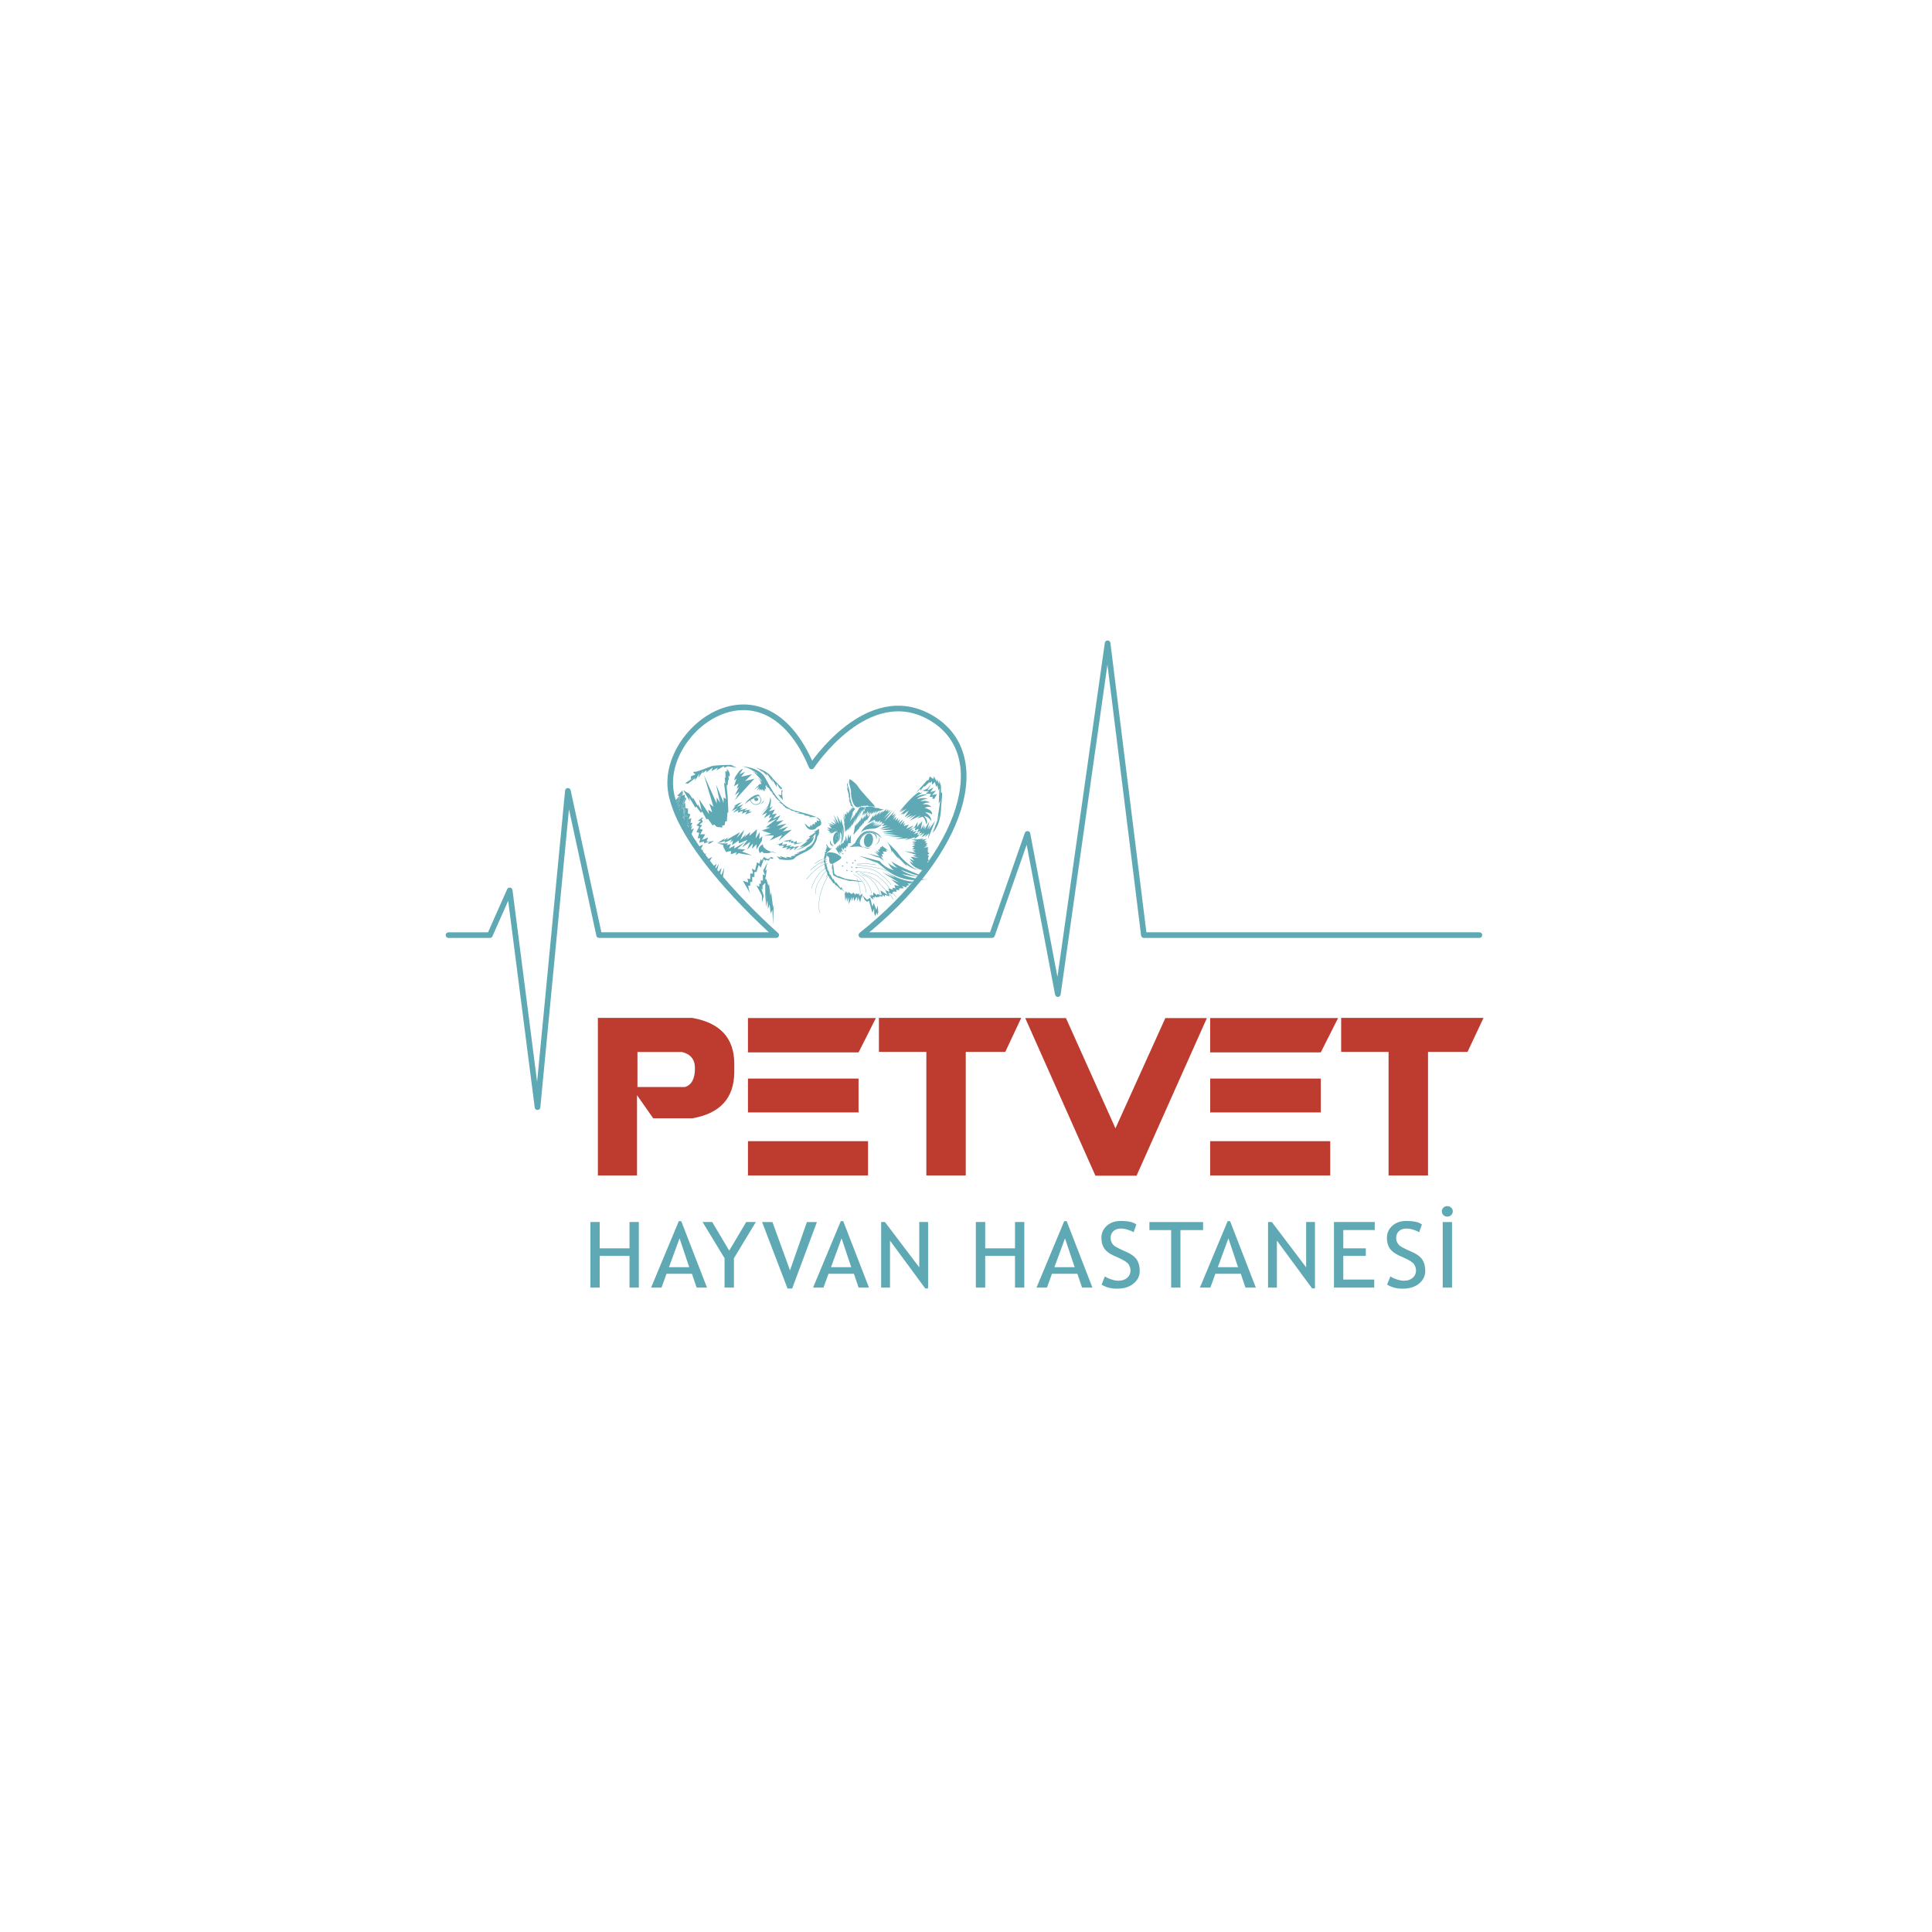 <svg xmlns="http://www.w3.org/2000/svg" id="Layer_1" data-name="Layer 1" viewBox="0 0 500 500"><defs><style>      .cls-1 {        fill: #5fa9b4;      }      .cls-2 {        fill: #682b5b;      }      .cls-3 {        fill: #bd3c2f;      }      .cls-4 {        fill: none;        stroke: #5fa9b4;        stroke-linecap: round;        stroke-linejoin: round;        stroke-width: 1.46px;      }    </style></defs><path class="cls-3" d="M359.36,272.22h-12.27v-8.79h36.84l-4.13,8.79h-10.23v31.99h-10.21v-31.99h0ZM346.3,263.47l-4.49,8.89h-28.62v-8.89h33.11ZM341.82,287.89h-28.62v-8.75h28.62v8.75ZM344.26,304.21h-31.07v-8.87h31.07v8.87ZM288.68,292.01l12.91-28.53h10.75l-18.2,40.78h-10.65l-18.16-40.78h10.54l12.81,28.53ZM239.73,272.22h-12.27v-8.79h36.84l-4.13,8.79h-10.23v31.99h-10.2v-31.99h0ZM226.68,263.47l-4.48,8.89h-28.63v-8.89h33.11ZM222.19,287.89h-28.62v-8.75h28.62v8.75ZM224.64,304.21h-31.07v-8.87h31.07v8.87ZM169.04,289.4l-4.18-5.97v20.78h-10.13v-40.78h24.4c7.19,1.26,10.82,5.15,10.9,11.69v2.44c-.07,6.63-3.65,10.59-10.8,11.85h-10.18ZM164.96,281.32h12.3c1.73-.52,2.61-2.16,2.59-4.9,0-2.22-1.12-3.63-3.37-4.17h-11.51v9.08h0Z"></path><path class="cls-2" d="M175.25,209.32l-.3-.18c.07.14.14.29.22.44l.08-.26Z"></path><path class="cls-2" d="M175.84,210.87l-.03.02s0,0,0,.02l.02-.03h0Z"></path><path class="cls-1" d="M194.46,206.92c.79-.28,1.27-.6,1.48-.78-.35.17-.89.44-1.48.78"></path><path class="cls-1" d="M196.18,206.65c-.18-.28-.39-.28-.39-.28l-.58.26s-.07.6.36.66c.56.08.78-.36.61-.64"></path><path class="cls-1" d="M197.69,207.01s-.11.6-1.05,1.12c0,0,1.12-.26,1.05-1.12"></path><path class="cls-1" d="M196.07,206.03s-.07.06-.13.11c.09-.05.17-.08.23-.11h-.11"></path><path class="cls-1" d="M194.25,206.99s0,.03.02.04c.07-.04.13-.08.2-.12-.07.03-.13.05-.21.08"></path><path class="cls-1" d="M196.75,206.28c-.13-.18-.25-.28-.36-.34l.33-.08-.47-.22c-1.82.11-3.35,2.17-3.52,2.4v.02c.43-.34.93-.66,1.42-.95.12.34.49,1.17,1.45,1.17.07,0,.13,0,.2,0,.66-.08.95-.41,1.07-.68.2-.44.1-1.02-.11-1.32M196.72,207.53c-.15.34-.49.54-.95.59-1.07.13-1.42-.78-1.51-1.09,0-.02,0-.03,0-.04.08-.03.14-.05.21-.08.59-.34,1.13-.61,1.48-.78.06-.05.11-.08.13-.11.02,0,.06,0,.11,0,.11,0,.28.08.45.33.18.28.28.79.1,1.18h0Z"></path><path class="cls-2" d="M174.49,208.22s-.02-.04-.03-.07l-.07.08.09-.03h0Z"></path><path class="cls-2" d="M175.27,209.81s-.03-.06-.04-.08l-.1.18.14-.08h0Z"></path><path class="cls-2" d="M174.95,209.15s-.04-.08-.06-.13l-.03.08.08.05Z"></path><path class="cls-1" d="M180.49,218.29l-.45.06c.06.09.12.19.18.29l.28-.35h0Z"></path><path class="cls-1" d="M180.31,217.53l-.67.18c.06.1.13.2.18.3l.49-.49Z"></path><path class="cls-1" d="M179.58,217.36l-.11.08c.03.06.08.12.11.18v-.26h0Z"></path><path class="cls-1" d="M176.43,212.07s.03.05.03.07l.05-.13-.09.06h0Z"></path><polygon class="cls-1" points="181.18 220.18 181.16 220.14 181.13 220.2 181.18 220.18"></polygon><path class="cls-1" d="M180.02,218.35c-.07-.11-.13-.23-.21-.34l-.42.42.62-.08h0Z"></path><path class="cls-1" d="M179.64,217.72s-.04-.07-.06-.09v.11l.06-.02Z"></path><path class="cls-1" d="M181.93,221.31c-.11-.17-.23-.34-.34-.5l-.46.97.8-.45h0Z"></path><path class="cls-1" d="M177.72,213.91l.65-1.43-.39.73v-2.24l-.47.45-.26-1.93-.13.46v1.02l-.1.31.1-.08v.8l-.32.75c.32.59.65,1.19,1,1.81l.57-.98-.65.32v.02Z"></path><path class="cls-1" d="M212.45,212.57c-.15-.52-.48-.85-1-.97-.77-.19.81.52.61.87l-.76-.13.18.49-.52-.07-.13.65-.43-.24-.41.82v-.61l-.49.65s0,.26-1.23-.94c0,0,.42,1.65,1.75,1.65s1-.55,1.71-.82c.71-.28.94-.57.71-1.34"></path><polygon class="cls-1" points="206.14 218.16 206.23 217.64 205.19 218.09 205.41 217.64 204.51 217.64 205.02 217.26 202.73 217.64 203.64 217.81 204.16 217.64 204.16 217.95 204.85 217.81 204.63 218.16 205.62 218.16 205.41 218.54 207.83 218.09 206.14 218.16"></polygon><path class="cls-1" d="M175.17,208.07l-.4.74c.03.07.08.14.11.22l.36-1.11-.12-.2.12-.77.6-.81.68-1.08h.12v-.46l-.22.17-1.21,1.22h.6l-1.42,1.6.65-.18-.58.76s.02.04.03.07l.68-.16h0Z"></path><path class="cls-1" d="M176.95,208.49l.17.88v.59l.13-.47.26,1.93.47-.44v2.23l.39-.73-.65,1.43.65-.32-.57.98c.28.5.57,1.01.87,1.53h.21l.69-1.76-.73.42.34-1.18-.52.54.56-1.15h-.52l.22-1.24-.69.28.43-1.29-.62-.18v-1.25l-.67-.18-.04-1.4-.34.35.65-1.4-.69.9v.93h.02Z"></path><path class="cls-1" d="M177.12,211.21l-.1.08-.24.72-.13.46.15.28.32-.74v-.81Z"></path><path class="cls-1" d="M194.46,199.42c1.07.56,2.85,2.81,2.85,2.81l-1.18-.89,1.15,1.22-.63-.52.44.94-.44-.13-1.5,1.55,1.26-.89-.59,1.18.67-.7.07.65.35-.45.12.37.34-.33.23.62.12-.43.18.43.03-.8.35.31-.18-.99.47-.12-.23.21,1.08.94-.42-.18,1.15,1.22-.42-.21,1.06,1.12-.39-.21,1.76,1.62-.82-.34,1.44.97-.13.12.65.35-.23.11,1.75.7-.28.08,1.34.23-.3.14,1.45.16-.75.16,2.07.39-.39.16,1.69.23-.45.23h2.12s-1.34-.59-5.4-1.62c-4.05-1.03-6.35-5.69-7.9-8.55-1.55-2.85-6.21-2.98-6.21-2.98,2.07.15,4.49,2.13,4.49,2.13l-1.83-1h-.02Z"></path><path class="cls-1" d="M210.58,215.34h.58l-1.49.97-.35.23.35.21-1.26,1.02.68-.19-2.22,1.69,1.41-.36-2.27,1.17s3.9-1.23,4.4-2.78l.27-.84-.78.68,1.17-1.39s.19,2.59-2.11,3.53l-.68.61.65-.19-2.85,1.07,1-.1-1.59.55.42.19-1.23.16.23.35-1.49-.19.36.39-2.04-.58.55.52-1.26-.49.71.81s3.3.58,3.91-.29c.61-.87,3.69-1.75,4.53-2.79.84-1.03,1.26-1.97,1.33-2.81,0,0,.58-.65.45-1.26l.02-.75-1.41.88h.02Z"></path><path class="cls-1" d="M178.24,206.17l1.69,2.79.32-.16,1.17,1.59.26-.42,1.17,2.07.39-.1,1.2,1.7.39-.29.65.65,1.52.16-.16-.42.71-.23.16-.94h.39l.16-2.23.24-.19-.18-3.95-.23-2.23v-.91l.19.29.2-1.65.18.35-.18-1.39.28.39c.49-1.03-.68-2.04-.68-2.04l.07.68-.45-.09.09,1.88-.26-.52.19,1.91-.35-.33.52,4.28-.61-.47-.03,1.4-1.94-4.73,1.04,4.73-.87-1.4v1.6l-3.3-7.38,2.46,8.22-1.07-.81.74,2.23-1.03-.68.23,1.17-2.59-3.87.65,2.94-.97-1.6-.03.37-1.26-2.18v.47l-.94-1.4-1.55-.94,1.75,2.97-.29-1.26h0Z"></path><path class="cls-1" d="M197.37,199.98l-.2-.49,1.4,1.26-.19-.65,1.69,2.4-.33-1.01,1.29,2.2v-.91l.91,1.55-.13-.65.29.65.33-.32s-2.14-2.14-3.14-3.37c-1-1.23-3.74-2.01-3.74-2.01,1.4.65,1.84,1.33,1.84,1.33"></path><path class="cls-1" d="M202.22,205.81l-.84-.16,1.23,1.43s-.23-1.6-.19-1.91c.03-.33.29-.98-.19-.57v1.22h0Z"></path><path class="cls-1" d="M202.42,216.1l-.87,1.43,3.37-2.79-2.3.44,1.35-1.28-2.42.83,1.98-1.57-2.5.56,1.77-1.47-1.89.4,1.09-1.69-1.92.93.95-1.33-1.21.22.73-1.31-1.58.53,1.06-1.33-.86.48s.65-1.9.18-2.85c0,0-.13,2.16-1.17,2.98l-1.28,1.12,2.07-1.64-1.8,2.21,1.35-.65-.83,1.43,1.65-1.04-.37,1.04.85-.32-1.25,1.53,2.46-1.05-2.85,2.22h1.21l-2.22.82,2.43.82-1.91.52s2.59-.22,2.55,0-1.03,1.24-1.03,1.24l3.21-1.43v-.03Z"></path><path class="cls-1" d="M199.65,220.48c.68.22,1.25.31,1.25.31l-1.04-.41-.21.1h0Z"></path><path class="cls-1" d="M197.4,218.49s-.95.51-1.03,1.16c-.08.65.28,1.14.28,1.14l.53-.41.53.41h1.28l.68-.31c-1.02-.33-2.28-.95-2.25-1.99"></path><polygon class="cls-1" points="196.35 223.87 196.9 224.53 197.69 222.32 198.05 222.8 198.26 222.54 198.97 222.72 199.3 222.09 200.07 222.32 200.07 221.97 199.5 221.77 198.79 222.35 198.28 222.15 197.69 221.77 197.17 222.74 196.9 222.32 196.5 223.55 195.93 223.13 195.41 225.23 194.58 224.81 194.89 226.07 194.16 226.07 194.16 227.53 193.45 227.38 193.64 228.37 192.26 227.96 194.16 231.24 193.82 230.28 193.64 229.23 194.16 229.23 194.16 228.22 194.68 228.28 194.68 226.95 195.25 226.95 195.25 225.66 195.8 225.66 196.35 223.87"></polygon><polygon class="cls-1" points="179.76 201.02 178.79 201.67 178.79 201.76 179.76 201.02"></polygon><path class="cls-1" d="M178.05,202.8l1.91-1.45-.13.74,1.17-1.91-.26,1.17,1.26-1.94-.26.74,1.09-.81v.52l1.6-1.19-.29.87,1.65-.87-.39.71,1.88-1.08.23.37.84-.37,2.3.37-1.43-.71h-.34s-1.44,0-2.77.08c-.84.05-1.65.13-2.03.26-1,.34-3.49,1.44-4.24,1.44s-.25.36-.25.36l.41.29-1.2.55v.75l.97-.65-.97.75v-.09l-1.49,1,.75.13h0Z"></path><path class="cls-1" d="M187.47,224.53l-1.12,2.8c.18.23.37.46.56.69l.57-3.49h0Z"></path><path class="cls-1" d="M181.99,218.55l-1.42.68c.19.3.39.6.58.92l.83-1.59h0Z"></path><path class="cls-1" d="M184.28,221.77l-1.49.8c.18.26.36.52.55.78l.96-1.57h0Z"></path><path class="cls-1" d="M182.83,220.8l-.9.51c.09.13.18.27.27.4l.63-.92Z"></path><path class="cls-1" d="M184.24,223.53l-.49.4c.07.09.13.19.2.29l.28-.69h0Z"></path><path class="cls-1" d="M182.04,219.88l-.86.3c.13.21.27.42.41.63l.44-.93Z"></path><path class="cls-1" d="M186.05,223.53l-1.22,1.87c.18.24.35.46.53.7l.68-2.56h0Z"></path><path class="cls-1" d="M185.49,223.53l-1.33.97c.22.29.44.59.66.89l.66-1.86h0Z"></path><path class="cls-1" d="M186.74,224.57l-1.28,1.64c.24.32.49.63.74.94l.54-2.58h0Z"></path><polygon class="cls-1" points="199.57 230.89 199.38 231.85 199.02 228.69 198.86 229.25 198.34 227.53 198.05 227.53 198.47 225 198.05 225.39 198.63 223.19 197.5 225.33 198 226.51 197.43 226.33 197.43 227.96 196.9 227.75 196.9 228.76 196.49 228.66 196.49 229.51 195.75 229.15 196.02 229.64 196.9 231.25 197.18 231.85 197.2 233.51 197.66 231.85 197.04 229.99 197.34 230.28 197.34 229.21 198.05 228.5 198.05 233.48 198.24 231.56 198.21 234.71 198.63 232.97 198.75 235.27 199.15 234.07 199.47 236.44 199.89 235.47 200.07 239.3 200.25 233.97 200.07 234.85 199.57 230.89"></polygon><polygon class="cls-1" points="183.29 216.73 181.69 217.36 182.51 215.91 181.22 215.91 181.86 214.76 181.04 214.45 181.69 213.6 181.04 213.4 181.91 212.67 181.56 212.01 181.99 211.73 181.69 211.61 180.57 212.45 181.39 212.45 180.23 213.6 180.96 213.91 180.23 215.34 180.96 215.55 180.57 216.93 181.26 216.93 180.96 218.06 182.21 217.78 182.21 218.27 183.63 217.78 182.83 217.78 183.29 216.73"></polygon><polygon class="cls-1" points="183.98 218.17 184.8 217.53 183.97 217.78 183.63 217.78 183.2 218.43 183.98 218.17"></polygon><polygon class="cls-1" points="191.14 220.8 192.38 221.04 194.59 221.34 192.05 220.38 192.91 219.88 190.84 219.66 192.87 217.88 189.96 219.61 190.17 218.79 188.64 219.61 189.16 218.43 188.08 218.74 188.38 218.27 185.77 218.27 187.21 218.7 187.21 219.22 187.91 220.52 189.16 220.2 189.16 221.08 190.64 220.56 190.37 221.34 191.14 220.8"></polygon><path class="cls-1" d="M189.97,202l.65-.5-.65,1.96,1.17-.67-.5,1.36.6-.45-1.05,2.07,1.19-.91-1.19,2.22,5.07-5.57-2.43.62,1.77-1.75-2.8.64,1.03-1.33-1.45.71.88-1.39c-.83-.04-2.07,2.2-2.07,2.2l-.2.82h0Z"></path><polygon class="cls-1" points="190.92 209.12 189.67 210.33 191.14 209.69 190.88 210.33 192.26 209.85 192 210.59 193.38 209.99 192.83 210.81 194.6 210.11 193.73 210.03 194.16 209.5 192.62 209.81 193.38 209.18 191.38 209.73 192.26 209.04 191.38 209.18 192.38 208.12 190.64 208.86 192 207.57 191.14 207.91 189.63 208.74 190.38 208.49 189.41 209.9 190.92 209.12"></polygon><path class="cls-1" d="M206.86,218.95l-1.58.29.1-.29-1.06.29.53-.57-1.37.32.18-.61-1.3.29.28-.76s-.77.66-1.61.47l.66.21-.18.28h1.44l-.6.64,1.51-.28-.39.64.83-.3.36-.13-.35.66,1.51-.86-.35.81,1.37-1.09h.02Z"></path><polygon class="cls-1" points="197.17 217.62 197.3 216.43 196.49 217.14 196.64 215.34 195.53 216.98 195.93 214.58 193.94 216.3 194.16 215.34 192.62 216.73 193.16 215.78 191.6 217.36 192.62 214.74 190.64 216.88 191.54 215.34 188.08 217.36 188.37 216.73 187.3 217.53 187.59 216.98 186.66 217.53 185.58 218.27 187.69 217.62 187.47 218.11 189.42 217.23 188.87 218.11 189.7 217.53 189.42 218.72 191.18 217.53 191.22 218.27 193.45 217.36 192 219.31 194.16 217.88 193.36 219.89 194.89 218.27 194.59 219.65 195.81 218.49 195.75 219.89 197.17 217.62"></polygon><path class="cls-1" d="M176.52,205.65l-1.1,1.18.82-.47-1.02,1.21.71-.48-.93,1.87,1.1-.82-.87,1.57s.03.06.04.09l.83-.5-.59.97c.1.19.2.39.3.6l.03-.02-.02.03c.17.33.34.66.53,1.02l.31-.34.35-.29.1-.3v-1.02l-.24.84v-2.03l-.24.72c-.47-1.26.6-2.84.6-2.84v-.34l-.03-.67-.57.3.14-.9h-.14v.06l-.13.54h0Z"></path><path class="cls-1" d="M175.84,206.13l-.6.81-.12.77.12.2-.36,1.11s.04.08.06.13l.3.18-.08.26s.04.09.07.13l.87-1.58-1.1.82.92-1.88-.71.48,1.02-1.21-.82.47,1.1-1.18.13-.54v-.06h-.12l-.68,1.08h0Z"></path><path class="cls-1" d="M176.1,209.32l-.83.5c.08.16.16.32.24.48l.59-.98h0Z"></path><path class="cls-1" d="M176.64,209.5l.24-.72v2.02l.24-.84v-.6l-.17-.87v-.93l.68-.91-.39-.34v.34s-1.08,1.58-.6,2.84"></path><path class="cls-1" d="M176.52,212.01l-.05.13c.06.11.12.23.18.34l.13-.46.24-.72-.35.29-.32.34c.03.05.05.1.08.15l.09-.06h0Z"></path><path class="cls-1" d="M185.46,226.21s-.06-.08-.09-.12l-.09.35.18-.24Z"></path><path class="cls-1" d="M184.16,224.49l-.2-.28-.24.6.44-.32h0Z"></path><path class="cls-1" d="M184.84,225.4s0,0,0-.02l-.03.08.03-.06h0Z"></path><path class="cls-1" d="M186.35,227.33c-.05-.06-.1-.12-.15-.18l-.24,1.13.39-.96h0Z"></path><path class="cls-1" d="M177.45,215.18h.4l-.18.73.69-.32v.5h.3c-.3-.52-.6-1.02-.87-1.53l-.35.61h0Z"></path><path class="cls-1" d="M176.43,212.07l-.08-.15-.44.48.52-.33h0Z"></path><path class="cls-4" d="M116.08,242.01h10.7l5.13-11.57,7.2,56.09,7.86-81.85,8.08,37.32h45.83s-24.97-21.76-27.28-37.32c-2.4-16.16,24.01-36.01,36.44-6.33,0,0,14.41-22.04,30.78-12.66,16.37,9.39,8.73,35.13-17.9,56.31h33.82l9.17-26.19,7.86,41.46,12.88-90.79,9.39,75.52h86.82"></path><path class="cls-1" d="M219.82,219.23s1.44-.82,1.6-1.3c.16-.49,1.42-2.63,2.96-2.85,1.44-.21,3.16.44,3.83,1.91,0,0-1.71-1.99-3.74-1.61,0,0-1.66.49-2.35,2.61,0,0,.04.6-2.3,1.24"></path><path class="cls-1" d="M225.91,217.63c-.15.98-.79,1.69-1.42,1.6-.63-.1-1.02-.97-.87-1.95.15-.98.78-1.7,1.42-1.6.63.09,1.02.97.87,1.95"></path><path class="cls-1" d="M220.1,219.23s1.92-.28,2.56-.08c.63.21.83.18.83.18,0,0-1.12-.34-.97-1.43.15-1.09,1.26-2.43,2.65-2.36s1.8,1.21,1.55,1.94c0,0,1-1.91-1.51-2.12,0,0-1.04-.45-2.44,1.3,0,0-.45.61-.72,1.46,0,0-.81.8-2.24,1.09h.29Z"></path><path class="cls-1" d="M224.54,216.49s-.33-.2-.35.42c-.03.63-.04.55.08.46.12-.08.18-.68.28-.71.11-.02-.34.79,0,1.06,0,0,.18-.85.42-.98,0,0-.28.76-.36,1.24,0,0,.65.26.87-.27.23-.53.34-1.19-.16-1.27s-.78.03-.78.03"></path><path class="cls-1" d="M226.35,218.86s1.78-.87,1.17-2.43c0,0,.31,1.44-1.17,2.43"></path><path class="cls-1" d="M223.17,218.86s.76.76,1.39.71c.62-.05,1.28-.55,1.28-.55,0,0-1.2.97-2.65-.16"></path><path class="cls-1" d="M215.75,218.94s-1.26.12-.9-1.49c0,0,.08.93.9,1.49"></path><path class="cls-1" d="M216.56,215.01s-.71-.08-1.12.59c0,0-.42-.64,0-1.02.42-.38,1.12.43,1.12.43"></path><path class="cls-1" d="M216.82,217.27c-.13-.03-.28-.08-.43-.13-.11-.03-.18-.15-.15-.27.07-.28.22-.74.49-.81.21-.05.31,0,.35.08-.09-.57-.39-.89-.39-.89,0,0-.95.25-1.07,1.65-.1,1.14.38,1.71.38,1.71,0,0,.68-.44.98-1.33-.05.03-.11.03-.16.02"></path><path class="cls-1" d="M217.08,216.13c-.05-.07-.14-.13-.36-.08-.27.07-.42.53-.49.81-.03.12.04.24.15.27.15.04.3.09.43.13.06.02.11,0,.16-.02.03-.11.07-.22.08-.34.06-.3.05-.56.02-.78"></path><path class="cls-1" d="M217.08,216.12s.03-.66-.52-1.11c0,0-.68-.16-1.12.59,0,0,.92-.63,1.21-.38,0,0,.25.29.44.9"></path><path class="cls-1" d="M214.08,221.51c.06.03.12.07.17.11.15.13.4.39.37.68-.05.41-.05.92.3,1.19.36.27.86-.06,1.06-.19.19-.13,2.24-1.15,1.65-1.6-.6-.44-1.05-.95-2.5-1.09,0,0-.97-.18-1.18.35-.13.35.03.5.13.55"></path><path class="cls-1" d="M218.63,215.44s.21-1.47-.28-2.32l.23.14s-.1-1.13-.52-2.17l.61,1.29-.49-1.97.6,1.6-.24-1.6.24.57v-.49l.34.47v-.99l.37.66v-.76l.23.58.09-1,.17.61.29-.97v.66l.14-.66.37.37-.29-.65.82.49-.84,1.21.29-.24-.76,2.27,1.1-1.7-.4,1.18.89-1.81v.29l.94-1.68v.23l.53-.44-.18.39.59-.23v.33l.4-.34-.21.94-.08-.29-.43.78.13-.73-1.26,2.27.84-2.13-1.8,3.51.53-1.62-1.12,2.34.08-.68-.65,1.43.21-.86-.55,1.1.02-.68-.19.86-.13-.51-.26.76-.02-.45-.37.65h0Z"></path><polygon class="cls-1" points="220.98 215.44 221.25 213.81 221.3 213.47 221.41 213.8 221.54 213.23 221.54 213.65 221.78 212.98 221.78 213.43 222.13 212.72 222.13 212.98 222.59 212.2 222.59 212.63 223.02 211.29 223.02 212.13 223.38 211.36 223.3 212.03 223.89 210.95 223.76 211.73 224.49 210.24 224.39 211.1 224.7 210.69 224.49 211.42 225.29 210.71 224.38 212.25 224.34 212.03 223.89 212.6 223.79 212.39 223.38 213.35 223.38 212.91 223.13 213.52 223.05 213.4 222.72 213.99 222.67 213.73 222.13 214.77 222.16 214.48 221.57 215.33 221.66 215.03 220.98 216.11 221.15 215.55 220.67 216.04 220.98 215.44"></polygon><path class="cls-1" d="M215.33,215.6l-.61.29.54-.34-.54.17.4-.29h-.87l.65-.19-.87-.58.76.08-.76-.63,1.23.29-.72-.96,1.07.4-1.32-.83,1.76.54-1.1-.89,1.39.65-.74-1.47.96,1.25-.81-2.23,1.37,2.41-.55-2.32,1.02,2.04v-1.15l.68,2.12s.5,3.09-.76,4.42c0,0,.91-2.43.44-3.9,0,0,.21,2.08-.37,2.97,0,0,.5-1.6-.21-2.12,0,0,.17,1.5-.24,2.19l-.44.44s.71-1.22.35-2.25c0,0-.72-1.4-1.49-1.19,0,0-.48.22-.15,1.04l-.06.04h-.02Z"></path><path class="cls-1" d="M214.02,218.65s.55,1.07,1.03.93l.39-.24s-.99,1.02-1.13,1.11c-.15.08-.43.21-.41.65.03.44,0,.59,0,.59,0,0-.58,1.07-.63,1.34l.13-.73-.23.23.19-.63-.19-.02.29-.35-.11-.05.19-.63-.07-.27.42-.31-.32-.23.23-.11-.02-.34h.29l-.3-.43.39.18-.39-.69h.24v-.02Z"></path><path class="cls-1" d="M215.36,223.72l-.09,1.23.18-.08s.04,1.33.17,1.59,1.31.66,1.38.76c.07.1.23,0,.23,0l.78.28,1.84.49h.6l1.96.18.86-.08s-3.07-.39-3.61-.5c-.54-.11-.81-.16-.81-.16l.23.13-2.13-.86-.18.08-.84-.65-.15-1.15-.13-.99v-.44l-.24.18h-.03Z"></path><path class="cls-1" d="M223.14,214.85c.18-.3.41-.58.67-.82.22-.2.5-.44.78-.6.63-.37,1.49-.76,1.62-1.05,0,0-.13.5-.76.8-.63.3.61-.11.89-.62,0,0-.11.58-.75.82,0,0,.92-.42,1.14-.6,0,0-.55.68-.89.91,0,0,1.44-.7,1.69-1.08,0,0-.81.92-1.55,1.27,0,0,1.66-.63,1.97-.92,0,0-1.04.92-1.68,1.02,0,0,2.04-.57,2.19-.86,0,0-1.02,1.31-2.58,1.35-1.57.04-2.54.4-3.17,1.04l.42-.67h0Z"></path><path class="cls-1" d="M224.02,208.86s.67-.08.86-.15.54.11.77.08c.24-.03.96.31.96.31,0,0,.87,0,1,.14.13.13.5.13.5.13,0,0,.48.14.64.21.16.06.39,0,.39,0,0,0-.98.03-1.14.15-.17.12-.49.22-.49.22l.16-.24-1.18.74.46-.73-.97.86.3-.68-.85.9.09-.65-.68.8.2-.92-.46.6.05-.81-.62,1.12.1-.7-.64.93.32-.87-.71.87.5-1.52.08.49.34-1.28h.02Z"></path><path class="cls-1" d="M226.18,208.34s-3.63-3.9-4.06-4.69c-.44-.8-1.83-1.89-2.2-1.99,0,0-.45.29.13,2.15,0,0,.24.78.19,1.29-.05.52.28,3.4,1.51,3.8l.4.08-.02-.14.37.04v-.19l.21.13.26-.31.29.18.1-.17.39.1v-.18l.39.25.05-.25.74.18.62.12s.7-.13,1.02.26l-.4-.65v-.02Z"></path><path class="cls-1" d="M219.6,202.02s-.31.99-.11,1.44c.19.45.56,2.02.54,2.74-.03.71.52,2.54,1.07,2.8l-.76-.43-.39-.48.41.24-.73-1.12.38.42-.38-.81.3.2-.39-1.21.23.24-.68-2.41.38.69-.33-1.56.13.19.34-.96-.02.03Z"></path><path class="cls-1" d="M225.19,212.15s.72-1.02.92-1.29l-.13.65.97-1.15-.34.82,1.26-1.24-.41.92,1.03-1.07-.26.56,1.34-1.07-.42.76.87-.56-.33.65.86-.56-1.86,2.27,2.37-2.22-2.24,2.98,2.69-2.64-.73,1.24.97-.69-.76,1.28.99-1.17-.88,1.55.88-.84-.34,1.07.84-.75-.26.95.76-.65-.47,1.1,1.23-1-.84,1.43,1.18-1.08-.41,1.08.63-.54-.39.86,1.32-.39-.73,1.08,2.01-.89-1.43,1.29,1.32-.73-.8.99.91-.43-.28.61,1.06-.34-.78.84,1.21-.39-.41.68.67-.26-.34.58-1.03.71.15-.48-2.65.8.95-.54-3.32.22,1.86-.48-3.67-.08,2.8-.24-4.23-.22,3.48-.08-3.48-.44,2.98-.08-3.24-.19,3.05-.6-3.34.08,2.59-.75-2.86.45,2.01-.99-1.44.28.69-.76-.76.13.13-.55-.71.3.29-.61-.89.56.13-.44-.59.34v-.5l-.19.16v-.3l-1.86.97.78-.95-.03-.02Z"></path><path class="cls-1" d="M213.82,227.11l-.07-.02c.26-.86.92-1.53.92-1.54l.05.05s-.65.66-.91,1.51"></path><polygon class="cls-1" points="213.28 222.59 213.18 223.03 213.27 223.03 213.28 223.38 213.39 223.25 213.39 224.35 213.5 224.13 213.5 224.9 213.64 224.79 213.81 225.45 213.9 225.45 214.31 226.78 214.44 226.64 214.78 227.55 214.78 227.32 215.75 228.7 215.81 228.49 216.46 229.35 216.46 229.1 217.74 230.42 217.74 229.98 218.53 230.95 217.74 229.59 217.54 229.83 216.34 228.28 216.34 228.63 215.6 227.37 215.6 227.69 214.78 226.15 214.78 226.55 214.39 225.22 214.23 225.42 213.99 223.95 213.9 224.46 213.9 223.48 213.73 223.72 213.57 222.31 213.36 222.76 213.28 222.59"></polygon><path class="cls-1" d="M216.18,219.46s.92,1.55,1.3,1.77l-.38-.89.62.5-.13-.66.46.39-.25-1.23.54.61.18-.61.38.24.15-.64.18.28.34-1.02h.58l.08-2.16-.44.87-.19-1.1-.38,1.98-.29-1.55-.3,1.53-.13-.44-.22.92-.09-.29-.2.51-.12-.33-.41.69-.19-.39-.05.62-.2-.48-.2.9-.13-.62-.22.71-.3-.13h.03Z"></path><path class="cls-1" d="M235.94,217.27s2.05.05,3.13-.36l-.58.42s1.27-.16,1.36-.32l-.69.63.69.15-.45.39.62.11-.45.57h.58l-1.14.48,1.29-.11-.28.35.28.16-.39.39h.47l-.37.34.52.34-.52.52.37.11-.24.87.26.38-.43.41.34.44-.45.17.45.11-.77.3.76.18-1.1.18.76.44-.91.11.5.34s-2.96-.22-4.21-2.53c0,0,.84.52,1.1.63l-1.1-1.21,1.29.5-.95-1.02,2.01.26-1.49-.56.99-.19-3.06-.97,2.96.41-.95-.52.86-.18-.99-.3.69-.33-.69-.23.82-.44-.76-.3.93-.19-1.06-.24,1.32-.29-1.32-.38-.02-.02Z"></path><path class="cls-1" d="M232.71,210.09s3.69-4.62,5.26-5.11v.22l.76-.08-1.83,1.14s1.96-.91,3.06-.6c0,0-2.31.58-2.62,1.14,0,0,1.76-.52,2.73-.11,0,0-1.44.22-1.86.69,0,0,1.4-.43,2.53.33,0,0-1.06-.19-1.94.45,0,0,1.58-.22,2.24.73,0,0-1.06-.34-1.68.24,0,0,2.01.33,1.86,1.69,0,0-.71-.65-1.84-.57,0,0,1.84.85,1.55,2.29,0,0-.34-1.1-1.79-1.36,0,0,1.29,1.21.6,2.19,0,0-.33-1.78-1.02-1.97l-1.39.39.98-.78-2.85,1.38,1.72-1.6-2.16,1.24,1.25-1.07-1.83.78,1.36-1.23-1.68.99,1.08-1.75-1.7,1.21.37-.43-.8.22,1.6-1.47-1.81.97,1.02-.97-1.17.82h-.02Z"></path><path class="cls-1" d="M222.37,221.48s3.31,1.39,4.57,1.77,4.63,5.74,12.91,4.3c0,0-3.43.17-6.44-1.34,0,0,3.7.74,4.51.76,0,0-3.27-.63-4.73-1.89,0,0,3.75,1.65,5.93,1.78,0,0-6.6-2.53-8.45-3.98,0,0,.71,1.13,1.59,1.76,0,0-1.71-.53-2.43-1.39,0,0,.65,1.52,1.59,1.96,0,0-2.17-.34-3.75-2.34l-5.28-1.39h0Z"></path><path class="cls-1" d="M229.13,217.45s2.96,2.77,3.57,3.77,3.65,3.68,4.97,3.99c0,0-1.1-.08-3.3-1.59l.49.76-2.62-2.69.46.79-1.89-2.31v.65s-.29-2.19-1.69-3.38"></path><path class="cls-1" d="M226.73,223.89c-1.65-.5-4.97-.23-5-.23v-.08s3.37-.28,5.02.23l-.02.07h0Z"></path><path class="cls-1" d="M229.66,225.57c-1.21-1.07-7.87-1.67-7.94-1.67v-.08c.28.03,6.77.61,7.99,1.7l-.05.06h0Z"></path><path class="cls-1" d="M230.56,229.01c-.26-.6-1.45-1.74-3.26-3.13-2.04-1.57-5.86-1.27-5.9-1.27v-.07s3.89-.3,5.94,1.28c1.81,1.4,3.01,2.55,3.28,3.17l-.07.03h0Z"></path><path class="cls-1" d="M231.86,232.13s-1.3-1.4-1.75-2.21c-.51-.92-1.41-1.86-2.9-3.04-1.63-1.28-5.31-1.3-5.47-1.3h0v-.07h0c.16,0,3.87.02,5.52,1.32,1.5,1.19,2.41,2.13,2.92,3.06.44.8,1.73,2.18,1.74,2.19l-.05.05Z"></path><path class="cls-1" d="M231.07,232.74c-.44-.98-1.17-1.69-1.94-2.43-.5-.49-1.02-1-1.52-1.62-1.23-1.57-5.07-2.8-5.1-2.81l.03-.07s3.89,1.25,5.15,2.84c.49.62,1.02,1.12,1.51,1.61.77.75,1.5,1.45,1.96,2.45l-.07.03h0Z"></path><path class="cls-1" d="M224.13,230.96c-.4-3.74-3.22-4.58-3.25-4.58l.02-.07s2.9.86,3.31,4.64h-.08Z"></path><path class="cls-1" d="M222.27,232.74l-.07-.03c1.08-2.28-.5-5.31-.52-5.34l.07-.03s1.61,3.08.52,5.41"></path><path class="cls-1" d="M225.53,231.2c-.72-3.61-3.64-5.1-3.67-5.11l.03-.07s2.98,1.52,3.71,5.16l-.08.02Z"></path><path class="cls-1" d="M227.81,231.6c-1.49-4.75-4.62-5.06-4.65-5.07v-.08s3.22.32,4.72,5.12l-.07.02h0Z"></path><polygon class="cls-1" points="218.94 223.25 219.25 223.43 219.25 223.25 219.54 223.25 219.06 223.03 219.13 223.23 218.94 223.25"></polygon><polygon class="cls-1" points="220.46 223.36 220.78 223.54 220.78 223.36 221.06 223.36 220.59 223.13 220.65 223.34 220.46 223.36"></polygon><polygon class="cls-1" points="220.19 224.47 220.5 224.65 220.5 224.47 220.79 224.47 220.31 224.24 220.38 224.44 220.19 224.47"></polygon><polygon class="cls-1" points="220.15 225.54 220.46 225.71 220.46 225.54 220.74 225.54 220.27 225.31 220.34 225.51 220.15 225.54"></polygon><polygon class="cls-1" points="218.94 225.31 219.25 225.49 219.25 225.31 219.53 225.31 219.06 225.08 219.13 225.28 218.94 225.31"></polygon><polygon class="cls-1" points="221.4 224.57 221.71 224.75 221.71 224.57 222 224.57 221.52 224.34 221.59 224.55 221.4 224.57"></polygon><polygon class="cls-1" points="221.07 222.74 221.39 222.92 221.39 222.74 221.67 222.74 221.2 222.51 221.26 222.72 221.07 222.74"></polygon><polygon class="cls-1" points="221.39 225.66 221.7 225.83 221.7 225.66 221.98 225.66 221.51 225.43 221.58 225.63 221.39 225.66"></polygon><polygon class="cls-1" points="217.8 224.15 218.11 224.32 218.11 224.15 218.41 224.15 217.93 223.92 218 224.12 217.8 224.15"></polygon><polygon class="cls-1" points="218.55 219.94 218.61 220.29 218.74 220.18 218.93 220.41 218.81 219.89 218.69 220.06 218.55 219.94"></polygon><polygon class="cls-1" points="217.92 220.75 217.99 221.11 218.12 221 218.3 221.22 218.18 220.71 218.06 220.88 217.92 220.75"></polygon><path class="cls-1" d="M238.2,204.24v.35l1-1.23v.33l1.33-1.26.15.19.52-.42v.87l.76-.68.29,1.23.33-.42.32,1.39.23-.55-.19,3.98.42-.91-.78,5.11.58-1.38-1.78,4.67s2.07-1.66,2.2-6.83l.23-2.58v-1.13l-.29.34.02-1.78-.44-1.54-.07.92-.55-1.28-.03.73-.77-1.43-.13.7-.91-.7-.39,1.05-.25-.1-3.06,3.41,1.23-1.09h.02Z"></path><polygon class="cls-1" points="240.01 204.1 240.97 202.9 240.01 204.62 241.59 203.77 240.8 204.98 242.24 204.62 241.21 205.76 242.49 205.5 241.79 206.76 241.21 206.63 241.46 206.21 240.54 206.24 240.94 205.5 239.49 205.33 240.39 204.83 238.69 204.65 240.01 204.1"></polygon><polygon class="cls-1" points="236.96 213.61 237.52 212.6 237.33 214.11 238.36 212.6 237.97 213.55 238.69 212.44 238.31 214.65 239.11 213.36 238.89 214.51 239.39 213.72 239.3 214.65 240.54 212.53 239.98 214.65 240.75 213.36 240.4 214.65 242 212.44 240.17 217.13 240.4 215.66 239.35 216.7 239.78 215.9 238.44 216.76 239.28 215.52 237.84 216.43 238.69 215.44 237.78 215.75 238.2 215.04 237.33 215.44 237.79 214.51 236.72 214.92 236.96 214.08 236.28 214.51 236.96 213.61"></polygon><path class="cls-1" d="M225.51,232.45l-.6-.87.6.44-.21-.44.7.19v-.82l1,.76v-.33l1.21.33-.36-1.28,1.83,1.17-.55-1.17,1.07.35-.29-.87,1.2.33-.19-.52.81.19-.26-.86,1.24.25-2.12-1.74,2.12.86-4.23-2.56,3.25,1.39-2.91-1.75s5.83,3.41,8.87,2.54l-2.01.45.42.17h-1.26l.52.39-.84.25.23.42-1.33-.42.49.61h-1.18v.49l-.82-.13.19.49h-.97l-.26.63-1.02-.42.37.99-1.23-.35v.52l-.5-.52-.26.52-.56-.35v.35h-.65v.16l-.65-.29v.36l-.53-.23.29.63-.6-.27v-.03Z"></path><path class="cls-1" d="M218.53,230.95s.37,1.41,0,2.22c0,0,.39-.76.39-1.11s0,1.11,0,1.11l.32-1.07v1.33l.43-1.23v1.79l.76-1.87v1.07l.44-1.07.18,1.07.65-1.07.28,1.23.17-1.23.45,1.45.39-1.71.15.88v-1.53l-.65.7-.34-.7-.17.18-.47-.18-.15.39-.53-.63-.36.42-.95-.56v.39l-.31-.24-.5-.34.19.58-.39-.24h0Z"></path><polygon class="cls-1" points="227.16 221.88 224.42 220.83 227.64 221.65 226.35 220.41 227.45 220.97 226.59 220.15 227.64 220.57 227.19 219.89 227.64 219.89 227.64 219.58 227.84 219.58 227.84 219.22 228.21 219.23 228.21 218.87 229.94 220.15 229.26 219.89 229.49 220.41 228.47 220.37 228.74 220.97 228.21 220.97 228.47 221.88 227.84 221.48 228.74 222.72 227.48 221.91 227.16 221.88"></polygon><path class="cls-1" d="M210.9,223.56l-.05-.06c1.77-1.5,3.12-1.28,3.14-1.28v.07s-1.34-.21-3.09,1.27"></path><path class="cls-1" d="M209.74,225.24l-.05-.05s2.54-2.43,4.36-2.73l.02.08c-1.8.29-4.29,2.69-4.32,2.7"></path><path class="cls-1" d="M212.31,223.66l-.05-.06c.56-.46,1.68-.76,1.72-.76l.02.07s-1.14.29-1.7.75"></path><path class="cls-1" d="M208.75,227.57l-.06-.04s3.09-4.02,5.53-4.02h.02v.08h-.02c-2.41,0-5.45,3.95-5.47,4"></path><path class="cls-1" d="M210.06,229.91l-.07-.02c1.5-4.82,4.23-5.35,4.26-5.36v.07s-2.7.53-4.19,5.31"></path><path class="cls-1" d="M211.09,231.38c-.18-1.83.5-2.9,1.12-3.85.18-.28.34-.54.49-.81.62-1.2,1.82-1.68,1.83-1.69l.03.07s-1.18.48-1.8,1.65c-.14.27-.31.54-.5.81-.6.93-1.28,1.99-1.1,3.79h-.08,0Z"></path><path class="cls-1" d="M212.2,236.27s-.65-.93-.09-4.09c.55-3.14,2.49-6.03,2.51-6.05l.06.04s-1.95,2.9-2.5,6.03c-.55,3.11.08,4.02.08,4.03l-.06.04h0Z"></path><polygon class="cls-1" points="223.76 232.87 224.39 233.38 224.9 233.13 225.76 236.2 226.23 235.14 226.23 236.38 226.54 237.09 226.88 236.11 227.03 236.88 227.3 236.11 227.16 234.35 226.8 235.47 226.12 233.67 225.76 234.62 225.2 232.34 224.38 232.85 223.25 231.72 223.76 232.87"></polygon><path class="cls-1" d="M374.55,312.15c.4,0,.73.13,1.02.39.28.27.41.59.41.96s-.13.7-.41.96c-.28.27-.61.4-1.02.4s-.71-.13-.99-.4c-.28-.26-.42-.59-.42-.96s.14-.71.41-.97c.28-.26.6-.39.99-.39M373.37,316.26h2.41v16.97h-2.41v-16.97ZM358.97,332.46l.87-2.13c.45.32,1.02.58,1.69.79.67.22,1.28.33,1.8.33.95,0,1.7-.25,2.27-.74.56-.49.86-1.12.86-1.89,0-.57-.16-1.1-.48-1.6-.32-.49-1.12-1.02-2.39-1.6l-1.42-.64c-1.2-.55-2.04-1.18-2.52-1.92-.49-.74-.72-1.64-.72-2.68,0-1.27.47-2.32,1.4-3.15.93-.83,2.13-1.25,3.59-1.25,1.95,0,3.31.3,4.07.92l-.71,2.01c-.32-.22-.81-.44-1.47-.65-.66-.21-1.28-.31-1.83-.31-.81,0-1.47.23-1.94.67-.47.45-.71,1.02-.71,1.73,0,.43.08.82.26,1.18.17.35.4.65.71.89.3.24.92.58,1.85,1.01l1.44.65c1.21.55,2.06,1.2,2.54,1.96.48.76.73,1.73.73,2.9,0,1.28-.53,2.35-1.6,3.24s-2.49,1.33-4.27,1.33c-1.57,0-2.9-.35-4.01-1.07h-.02ZM347.64,318.35v4.71h5.83v1.96h-5.83v6.12h8.01v2.08h-10.42v-16.97h10.55v2.09h-8.14ZM339.59,333.46l-9.13-12.4v12.16h-2.29v-16.97h.97l8.89,11.73v-11.73h2.28v17.19h-.72ZM317.91,320.48l-2.74,7.47h5.24l-2.5-7.47h0ZM322.33,333.23l-1.22-3.58h-6.57l-1.3,3.58h-2.7l7.17-17.19h.64l6.66,17.19h-2.67ZM305.5,318.35v14.88h-2.41v-14.88h-5.62v-2.09h13.89v2.09h-5.87ZM285.08,332.46l.87-2.13c.45.32,1.02.58,1.69.79.67.22,1.28.33,1.8.33.95,0,1.7-.25,2.27-.74.56-.49.86-1.12.86-1.89,0-.57-.16-1.1-.48-1.6-.32-.49-1.12-1.02-2.39-1.6l-1.42-.64c-1.2-.55-2.04-1.18-2.52-1.92s-.72-1.64-.72-2.68c0-1.27.47-2.32,1.4-3.15.93-.83,2.12-1.25,3.58-1.25,1.96,0,3.32.3,4.07.92l-.71,2.01c-.32-.22-.81-.44-1.47-.65-.66-.21-1.28-.31-1.83-.31-.82,0-1.47.23-1.94.67-.47.45-.71,1.02-.71,1.73,0,.43.08.82.26,1.18.17.35.4.65.71.89.3.24.92.58,1.85,1.01l1.44.65c1.21.55,2.06,1.2,2.54,1.96.49.76.73,1.73.73,2.9,0,1.28-.53,2.35-1.6,3.24-1.07.89-2.49,1.33-4.27,1.33-1.57,0-2.9-.35-4.01-1.07h0ZM275.62,320.48l-2.74,7.47h5.24l-2.5-7.47h0ZM280.04,333.23l-1.22-3.58h-6.57l-1.3,3.58h-2.7l7.17-17.19h.64l6.66,17.19h-2.67ZM262.68,333.23v-8.2h-7.71v8.2h-2.42v-16.97h2.42v6.81h7.71v-6.81h2.41v16.97h-2.41ZM239.46,333.46l-9.13-12.4v12.16h-2.29v-16.97h.97l8.89,11.73v-11.73h2.29v17.19h-.73ZM217.8,320.48l-2.74,7.47h5.24l-2.5-7.47h0ZM222.21,333.23l-1.22-3.58h-6.57l-1.3,3.58h-2.7l7.17-17.19h.64l6.66,17.19h-2.68ZM205.03,333.46h-1.22l-6.58-17.19h2.68l4.54,12.5,4.37-12.5h2.59l-6.39,17.19h0ZM189.94,325.63v7.6h-2.42v-7.6l-5.69-9.37h2.49l4.4,7.41,4.4-7.41h2.49l-5.67,9.37h0ZM175.87,320.48l-2.74,7.47h5.24l-2.5-7.47h0ZM180.29,333.23l-1.22-3.58h-6.57l-1.3,3.58h-2.7l7.17-17.19h.64l6.66,17.19h-2.67,0ZM162.92,333.23v-8.2h-7.72v8.2h-2.41v-16.97h2.41v6.81h7.72v-6.81h2.41v16.97h-2.41Z"></path></svg>